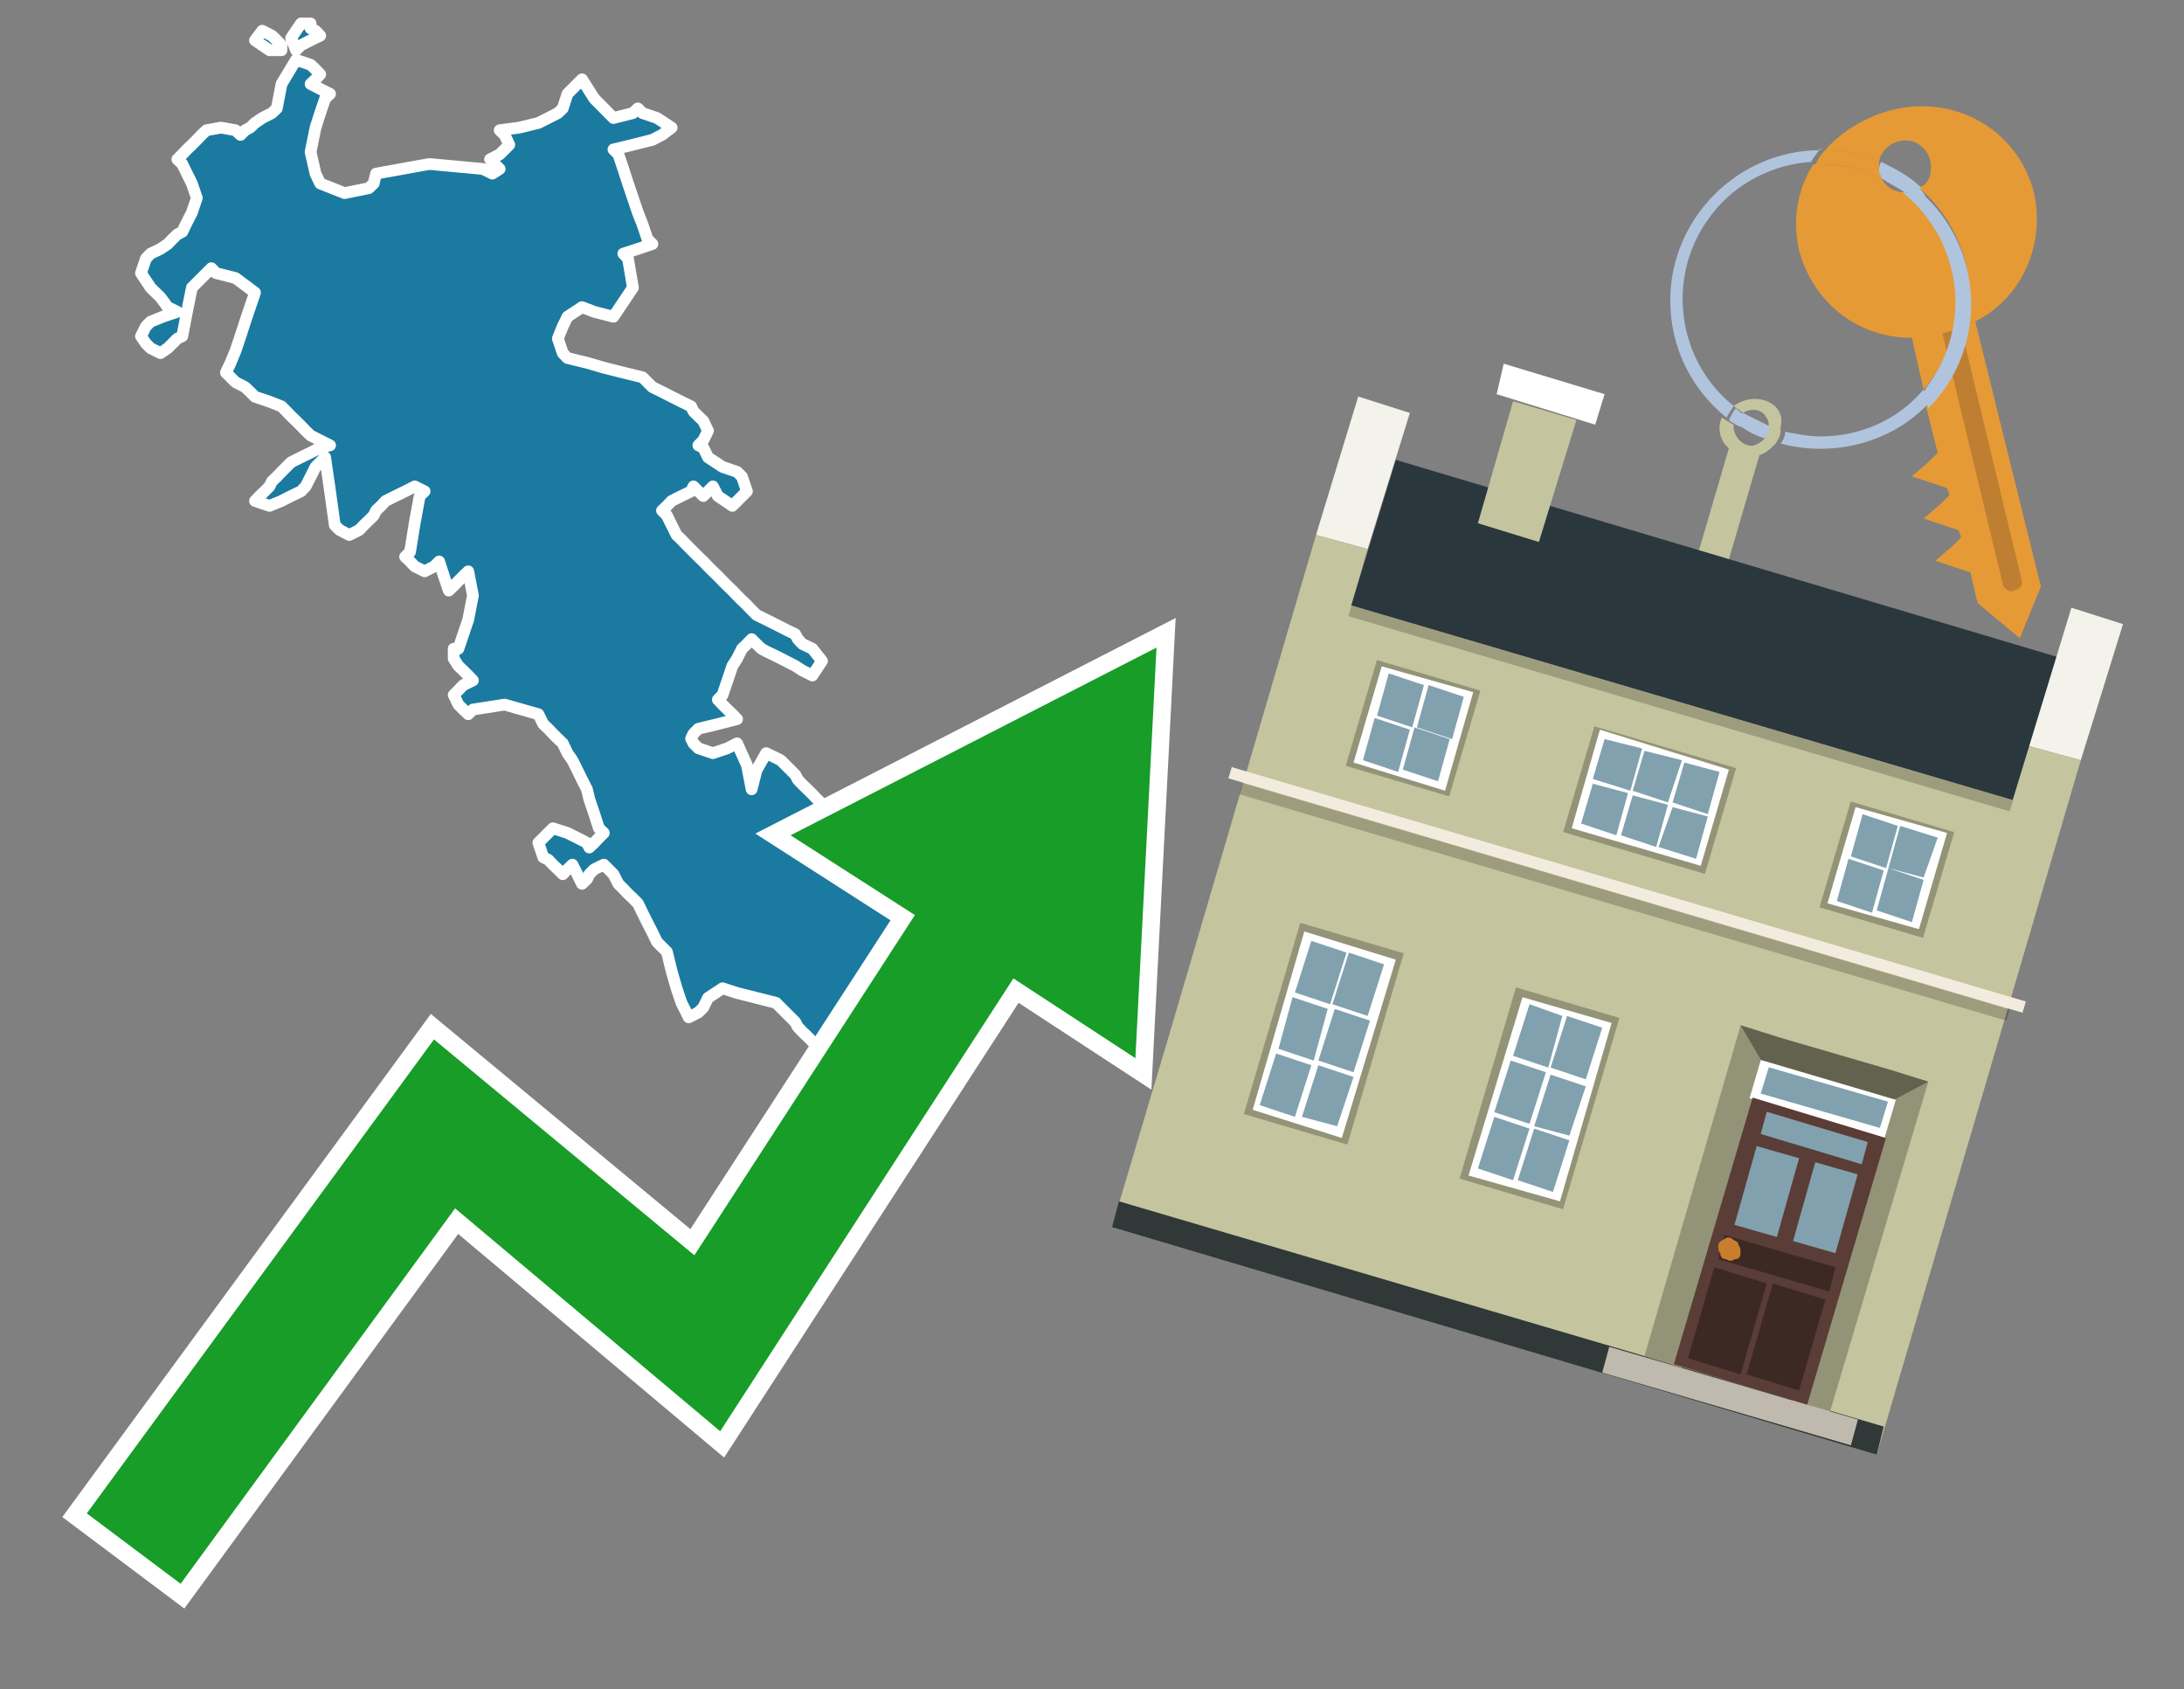 <?xml version="1.0" encoding="utf-8"?>
<!-- Generator: Adobe Illustrator 26.0.3, SVG Export Plug-In . SVG Version: 6.00 Build 0)  -->
<svg version="1.1" id="Text" xmlns="http://www.w3.org/2000/svg" xmlns:xlink="http://www.w3.org/1999/xlink" x="0px" y="0px"
	 width="93.1px" height="72px" viewBox="0 0 93.1 72" style="enable-background:new 0 0 93.1 72;" xml:space="preserve">
<rect x="0" y="0" width="93.1" height="72" fill="#808080" stroke="none"/>
<style type="text/css">
	.st0{fill:#1B7AA0;stroke:#FFFFFF;stroke-width:0.5;stroke-linejoin:round;}
	.st1{fill:none;stroke:#FFFFFF;stroke-width:1.5;stroke-miterlimit:10;}
	.st2{fill:#179D28;}
	.st3{fill:#E69A35;}
	.st4{fill:#B0C4DE;}
	.st5{fill:#C4C49E;}
	.st6{fill:#BF7F32;}
	.st7{fill-rule:evenodd;clip-rule:evenodd;fill:#2A373C;}
	.st8{fill-rule:evenodd;clip-rule:evenodd;fill:#F3F3EC;}
	.st9{fill-rule:evenodd;clip-rule:evenodd;fill:#C4C49E;}
	.st10{fill-rule:evenodd;clip-rule:evenodd;fill:#303838;}
	.st11{opacity:0.2;fill-rule:evenodd;clip-rule:evenodd;}
	.st12{fill-rule:evenodd;clip-rule:evenodd;fill:#F3ECDE;}
	.st13{fill-rule:evenodd;clip-rule:evenodd;fill:#FFFFFF;}
	.st14{fill-rule:evenodd;clip-rule:evenodd;fill:#939377;}
	.st15{fill-rule:evenodd;clip-rule:evenodd;fill:#C0B9AD;}
	.st16{fill-rule:evenodd;clip-rule:evenodd;fill:#62624F;}
	.st17{fill:#FFFFFF;}
	.st18{fill:#5A3D36;}
	.st19{fill:#81A1AE;}
	.st20{fill:#3C2924;}
	.st21{fill:#C87E2C;}
	.st22{fill-rule:evenodd;clip-rule:evenodd;fill:#81A1AE;}
</style>
<path class="st0" d="M35.04,50.79L35.25,50.59L35.45,50.17L35.87,49.76L36.28,49.97L36.49,50.17L36.69,50.59L35.87,51.0L35.04,51.0ZM44.54,36.54L44.75,36.12L44.96,35.71L45.16,35.5L45.58,35.3L45.99,35.71L45.78,36.12L45.58,36.33L45.37,36.54L45.16,36.85L45.37,37.26L45.58,37.47L45.16,37.67L44.75,37.47L44.54,37.26L44.34,36.85L44.34,36.54ZM19.54,27.65L19.75,27.03L19.96,26.41L20.16,25.38L19.96,24.35L19.75,24.55L19.54,24.76L19.34,24.97L19.13,25.17L18.92,24.55L18.72,23.93L18.51,24.14L18.1,24.35L17.68,24.14L17.48,23.93L17.27,23.73L17.48,23.52L17.68,22.28L17.89,21.14L18.1,20.94L17.68,20.73L17.27,20.94L16.86,21.14L16.44,21.35L16.24,21.56L16.03,21.76L15.93,21.97L15.72,22.18L15.51,22.38L15.31,22.59L14.89,22.8L14.48,22.59L14.27,22.38L14.07,20.94L13.86,19.49L13.65,19.7L13.45,19.9L13.24,20.32L13.03,20.73L12.83,20.94L12.41,21.14L12.0,21.35L11.49,21.56L10.87,21.35L11.07,21.14L11.28,20.94L11.49,20.73L11.59,20.52L11.8,20.32L12.0,20.11L12.21,19.9L12.41,19.7L12.83,19.49L13.24,19.29L13.65,19.08L14.07,18.98L13.65,18.77L13.24,18.56L13.03,18.36L12.83,18.15L12.62,17.94L12.41,17.74L12.21,17.53L12.0,17.32L11.49,17.12L10.87,16.91L10.66,16.7L10.45,16.5L10.04,16.29L9.63,15.88L9.83,15.46L10.04,14.95L10.25,14.33L10.45,13.71L10.66,13.09L10.87,12.47L10.04,11.85L9.21,11.64L9.01,11.43L8.8,11.64L8.59,11.85L8.39,12.05L8.18,12.26L7.97,13.29L7.77,14.33L7.56,14.43L7.35,14.64L7.15,14.84L6.84,15.05L6.42,14.84L6.22,14.64L6.01,14.33L6.22,13.91L6.42,13.71L6.94,13.5L7.56,13.29L7.15,13.09L6.84,12.67L6.42,12.26L6.01,11.64L6.22,11.02L6.42,10.81L6.84,10.61L7.15,10.4L7.35,10.19L7.56,9.99L7.77,9.88L7.97,9.47L8.18,9.06L8.39,8.44L8.18,7.82L7.97,7.4L7.77,6.99L7.56,6.79L7.77,6.58L7.97,6.37L8.18,6.17L8.39,5.96L8.59,5.75L8.8,5.55L9.42,5.44L10.04,5.55L10.25,5.75L10.45,5.55L10.66,5.44L10.87,5.24L11.18,5.03L11.59,4.82L11.8,4.62L12.0,3.58L12.62,2.55L13.24,2.76L13.45,2.96L13.65,3.17L13.45,3.38L13.24,3.58L13.65,3.79L14.07,4.0L13.86,4.2L13.65,4.82L13.45,5.44L13.24,6.48L13.45,7.4L13.65,7.82L14.69,8.23L15.72,8.02L15.93,7.82L16.03,7.4L18.3,6.99L20.58,7.2L20.99,7.4L21.3,7.2L21.09,6.99L20.89,6.79L21.3,6.58L21.71,6.17L21.51,5.75L21.3,5.55L22.13,5.44L22.95,5.24L23.37,5.03L23.78,4.82L23.99,4.62L24.19,4.0L24.81,3.38L25.33,4.2L26.15,5.03L26.98,4.82L27.19,4.62L27.39,4.82L28.01,5.03L28.63,5.44L28.22,5.75L27.81,5.96L26.98,6.17L26.15,6.37L26.36,6.58L26.57,7.2L26.77,7.82L26.98,8.44L27.19,9.06L27.39,9.57L27.6,10.19L27.81,10.4L27.19,10.61L26.57,10.81L26.77,11.02L26.98,12.26L26.15,13.5L25.33,13.29L24.81,13.09L24.19,13.5L23.99,13.91L23.78,14.43L23.99,15.05L24.19,15.26L25.02,15.46L25.74,15.67L26.57,15.88L27.39,16.08L27.6,16.29L27.81,16.5L28.22,16.7L28.63,16.91L29.05,17.12L29.46,17.32L29.56,17.53L29.77,17.74L29.98,17.94L30.18,18.36L29.98,18.77L29.77,18.98L29.98,19.08L30.18,19.49L30.8,19.9L31.42,20.11L31.63,20.32L31.84,20.94L31.22,21.56L30.6,21.14L30.39,20.73L30.18,20.94L29.98,21.14L29.77,20.94L29.56,20.73L29.46,20.94L29.05,21.14L28.63,21.35L28.43,21.56L28.22,21.76L28.43,21.97L28.63,22.38L28.84,22.8L29.05,23.0L29.25,23.21L29.46,23.42L29.56,23.52L29.77,23.73L29.98,23.93L30.18,24.14L30.39,24.35L30.6,24.55L30.8,24.76L31.01,24.97L31.22,25.17L31.42,25.38L31.63,25.59L31.84,25.79L32.04,26.0L32.25,26.21L32.66,26.41L33.08,26.62L33.49,26.83L33.9,27.03L34.01,27.24L34.21,27.45L34.63,27.65L35.04,28.17L34.63,28.79L34.21,28.58L33.9,28.38L33.49,28.17L33.08,27.96L32.66,27.76L32.46,27.65L32.25,27.45L32.04,27.24L31.84,27.45L31.63,27.65L31.42,28.07L31.22,28.38L31.01,29.0L30.8,29.62L30.6,29.82L30.8,30.03L31.01,30.24L31.22,30.44L31.42,30.65L30.6,30.86L29.77,31.06L29.56,31.27L29.46,31.48L29.56,31.68L29.77,31.89L30.39,32.1L31.01,31.89L31.42,31.68L31.84,32.61L32.04,33.64L32.25,32.82L32.66,32.1L33.08,32.3L33.28,32.4L33.49,32.61L33.7,32.82L33.9,33.02L34.01,33.23L34.21,33.44L34.42,33.64L34.63,33.85L34.83,34.06L35.04,34.26L35.25,34.47L35.45,34.68L35.66,34.88L35.87,35.09L36.07,35.3L36.28,35.5L36.49,35.71L36.69,35.92L36.9,36.12L37.11,36.33L37.31,36.54L37.52,36.64L37.72,36.85L37.93,37.05L38.14,37.26L38.34,37.47L38.55,37.67L38.65,38.09L38.86,38.5L39.07,38.71L39.27,38.91L39.48,39.12L39.69,39.33L39.89,39.53L40.1,39.74L40.31,39.95L40.51,40.15L40.72,39.74L40.93,39.33L41.13,39.12L41.34,38.91L41.55,38.5L41.75,38.09L41.96,37.88L42.17,37.67L42.37,37.26L42.58,36.85L42.79,36.64L42.99,36.54L43.1,36.33L43.51,36.12L43.92,36.43L43.51,36.85L43.1,37.05L43.3,37.26L43.51,37.67L43.3,38.09L43.1,38.29L42.99,38.5L42.79,38.71L42.58,38.91L42.37,39.33L42.17,39.74L41.96,39.95L41.75,40.15L41.55,40.57L41.75,40.98L41.96,41.19L42.17,41.29L42.37,41.7L42.17,42.12L41.96,41.91L41.55,41.7L41.13,41.91L40.93,42.12L40.72,42.32L40.51,42.53L40.31,42.74L39.89,42.94L39.48,42.74L39.27,42.53L39.07,42.74L38.86,42.94L38.65,43.36L38.55,43.77L38.34,43.98L38.55,44.18L38.65,45.52L38.55,46.97L38.34,47.8L38.14,48.62L37.93,48.83L37.52,49.04L37.11,48.62L36.9,48.21L36.69,48.62L36.49,49.04L36.28,49.24L35.66,49.45L35.04,49.24L34.83,49.04L34.63,48.83L34.42,48.62L34.21,48.21L34.42,47.8L34.63,48.0L35.45,48.21L36.28,47.8L36.49,47.38L36.69,46.97L36.9,46.56L37.11,46.35L36.9,46.14L36.69,45.94L36.28,45.73L35.87,45.52L35.66,45.42L35.45,45.21L35.25,45.01L35.04,44.8L34.83,44.6L34.63,44.39L34.42,44.18L34.21,43.98L34.01,43.77L33.9,43.56L33.7,43.36L33.49,43.15L33.28,42.94L33.08,42.74L32.25,42.53L31.42,42.32L30.8,42.12L30.18,42.53L29.98,42.94L29.77,43.15L29.36,43.36L29.05,42.74L28.84,42.12L28.63,41.39L28.43,40.57L28.22,40.36L28.01,40.15L27.81,39.74L27.6,39.33L27.39,38.91L27.19,38.5L26.98,38.29L26.77,38.09L26.57,37.88L26.36,37.67L26.15,37.26L25.74,36.85L25.33,37.05L25.12,37.26L25.02,37.47L24.81,37.67L24.61,37.26L24.4,36.85L24.19,37.05L23.99,37.26L23.78,37.05L23.57,36.85L23.37,36.64L23.16,36.54L22.95,35.92L23.57,35.3L24.19,35.5L24.61,35.71L25.02,35.92L25.12,36.12L25.33,35.92L25.53,35.71L25.74,35.5L25.53,35.3L25.33,34.68L25.12,34.06L25.02,33.64L24.81,33.23L24.61,32.82L24.4,32.4L24.19,32.1L23.99,31.68L23.78,31.48L23.57,31.27L23.37,31.06L23.16,30.86L22.95,30.44L21.51,30.03L20.16,30.24L19.96,30.44L19.75,30.24L19.54,30.03L19.34,29.62L19.75,29.2L20.16,29.0L19.96,28.79L19.75,28.58L19.54,28.38L19.34,28.07L19.34,27.65ZM13.24,1.21L13.45,1.31L13.65,1.52L13.24,1.72L12.83,1.93L12.62,2.14L12.41,1.62L12.83,1.0L13.24,1.0ZM11.49,2.14L10.87,1.72L11.18,1.31L11.59,1.52L11.8,1.72L12.0,1.93L12.0,2.14Z"/>
<polygon class="st1" points="49.3,27.6 33.7,35.6 39,39 29.6,53.5 18.5,44.3 3.7,64.5 7.7,67.5 19.4,51.5 30.7,61 43.2,41.7 
	48.4,45.1 "/>
<polygon class="st2" points="49.3,27.6 33.7,35.6 39,39 29.6,53.5 18.5,44.3 3.7,64.5 7.7,67.5 19.4,51.5 30.7,61 43.2,41.7 
	48.4,45.1 "/>
<path class="st3" d="M80.2,7.6c0-0.1-0.1-0.2-0.1-0.3c0-0.1,0-0.3,0-0.4c-0.7-0.3-1.5-0.5-2.3-0.5c-0.2,0.2-0.3,0.4-0.4,0.6
	c0.1,0,0.2,0,0.3,0C78.5,7,79.4,7.2,80.2,7.6z"/>
<path class="st4" d="M77.6,6.4c-3.5,0-6.4,2.9-6.4,6.4c0,2,0.9,3.8,2.4,5c0.1-0.2,0.2-0.3,0.3-0.5c-2.5-2-2.9-5.7-0.9-8.2
	c1-1.3,2.6-2.1,4.2-2.2c0.1-0.2,0.3-0.4,0.4-0.6V6.4z"/>
<path class="st3" d="M84.2,13.7c2-1,3-3.3,2.5-5.5C86,5.5,83.3,4,80.6,4.7c-1.1,0.3-2.1,0.9-2.8,1.7c0.8,0,1.6,0.2,2.3,0.5
	c0.1-0.6,0.7-1,1.3-0.9c0.6,0.1,1,0.7,0.9,1.3c0,0.3-0.2,0.6-0.5,0.7c2.7,2.3,2.9,6.4,0.6,9c-0.1,0.1-0.2,0.2-0.3,0.3l0.5,2
	l-0.4,0.4l-0.7,0.6l0.9,0.3l0.6,0.2l0.1,0.3l-0.4,0.4L82,22.1l0.9,0.3l0.6,0.2l0.1,0.3l-0.4,0.4l-0.7,0.6l0.9,0.3l0.6,0.2l0.3,1.3
	l1.8,1.5L87,25L84.2,13.7z"/>
<path class="st3" d="M81.2,8.2c-0.4,0-0.8-0.2-1-0.6C79.4,7.2,78.5,7,77.6,7c-0.1,0-0.2,0-0.3,0c-0.7,1.1-0.9,2.4-0.6,3.7
	c0.6,2.2,2.5,3.7,4.8,3.7l0.5,2.2c2.1-2.4,1.9-6.1-0.6-8.2C81.3,8.3,81.2,8.3,81.2,8.2z"/>
<path class="st4" d="M74.1,18.1c0.4,0.3,0.8,0.5,1.2,0.6c0.1-0.1,0.2-0.3,0.2-0.5l0,0c-0.4-0.2-0.8-0.4-1.2-0.6
	C74.2,17.8,74.1,17.9,74.1,18.1z"/>
<path class="st4" d="M74.4,17.7c-0.2-0.1-0.3-0.2-0.4-0.3c-0.1,0.1-0.2,0.3-0.3,0.5c0.1,0.1,0.3,0.2,0.5,0.3
	C74.1,17.9,74.2,17.8,74.4,17.7z"/>
<path class="st5" d="M74.8,17c-0.3,0-0.6,0.1-0.9,0.3c0.1,0.1,0.3,0.2,0.4,0.3c0.3-0.2,0.8-0.2,1,0.2c0.1,0.1,0.1,0.3,0.1,0.4l0,0
	c0,0.4-0.3,0.7-0.7,0.8c-0.4,0-0.7-0.3-0.8-0.7c0,0,0,0,0-0.1v-0.1c-0.2-0.1-0.3-0.2-0.5-0.3c-0.2,0.4-0.1,1,0.3,1.3l-1.7,5.8
	l1.3,0.3l1.7-5.8c0.3-0.1,0.5-0.3,0.7-0.5c0.1-0.2,0.2-0.3,0.2-0.5c0-0.1,0-0.1,0-0.2C76.1,17.5,75.5,17,74.8,17z"/>
<path class="st6" d="M86,25.1l-0.2,0.1c-0.2,0-0.3-0.1-0.4-0.2l0,0l-2.6-10.8l0.8-0.2l2.6,10.8C86.2,24.9,86.1,25.1,86,25.1L86,25.1
	z"/>
<path class="st4" d="M80.1,7.3c0,0.1,0.1,0.2,0.1,0.3c0.3,0.2,0.7,0.4,1,0.6c0.1,0,0.2,0,0.3,0c0.1,0,0.3-0.1,0.4-0.2
	c-0.5-0.5-1.1-0.8-1.7-1.1C80.1,7,80.1,7.2,80.1,7.3z"/>
<path class="st4" d="M77.6,18.6c-0.5,0-1-0.1-1.5-0.2c0,0.2-0.1,0.4-0.2,0.5c2.2,0.6,4.7,0,6.3-1.7L82,16.6
	C80.9,17.9,79.3,18.6,77.6,18.6z"/>
<path class="st4" d="M81.8,8c-0.1,0.1-0.2,0.1-0.4,0.2c-0.1,0-0.2,0-0.3,0c2.5,2,3,5.6,1.1,8.2c-0.1,0.1-0.1,0.2-0.2,0.3l0.2,0.7
	c2.5-2.5,2.4-6.6-0.1-9C82,8.2,81.9,8.1,81.8,8L81.8,8z"/>
<g>
	<polygon class="st7" points="57.6,25.8 85.8,34.1 87.7,28 59.5,19.6 57.6,25.8 	"/>
	<polygon class="st8" points="56.1,22.8 58.3,23.4 60.1,17.6 57.9,16.9 56.1,22.8 	"/>
	<polygon class="st8" points="86.5,31.8 88.7,32.4 90.5,26.6 88.3,25.9 86.5,31.8 	"/>
	<polygon class="st9" points="49.9,43.9 56.1,22.8 58.3,23.4 57.6,25.8 85.8,34.1 86.5,31.8 88.7,32.4 80,62 47.4,52.3 	"/>
	<polygon class="st10" points="47.4,52.3 47.7,51.2 80.3,60.8 80,62 47.4,52.3 	"/>
	<rect x="56.9" y="30" transform="matrix(-0.959 -0.283 0.283 -0.959 131.75 79.454)" class="st11" width="29.4" height="0.5"/>
	
		<rect x="51.7" y="37.7" transform="matrix(0.959 0.283 -0.283 0.959 13.595 -18.092)" class="st12" width="35.3" height="0.5"/>
	<rect x="52.2" y="38.2" transform="matrix(0.959 0.283 -0.283 0.959 13.721 -18.034)" class="st11" width="34.1" height="0.5"/>
	<polygon class="st9" points="64.5,17.1 67.2,17.9 65.6,23.1 63,22.3 64.5,17.1 	"/>
	<polygon class="st13" points="64.1,15.5 68.4,16.8 68,18.1 63.8,16.8 64.1,15.5 	"/>
	<g>
		<polygon class="st14" points="82.2,46.1 80.5,45.6 76.4,59.7 78,60.2 82.2,46.1 		"/>
		<polygon class="st15" points="78.9,61.6 79.2,60.5 68.6,57.4 68.3,58.5 78.9,61.6 		"/>
		<polygon class="st14" points="74.2,43.7 75.8,44.2 71.7,58.3 70.1,57.8 74.2,43.7 		"/>
		<polygon class="st16" points="75.8,44.2 80.6,45.6 82.2,46.1 80.5,47 80.1,47.2 75.4,45.8 75.2,45.4 74.2,43.7 		"/>
		<g>
			<rect x="74.7" y="46" transform="matrix(0.959 0.283 -0.283 0.959 16.442 -20.079)" class="st17" width="6" height="1.7"/>
			<g transform="matrix( 0.861, 0, 0, 0.861, 2148,666.7) ">
				<g>
					<g id="Symbol_9_0_Layer2_0_MEMBER_8_MEMBER_12_MEMBER_0_FILL_00000049921152098945666450000014699782987459267995_">
						<path class="st18" d="M-2408-720l6.6,2l-3.9,13.2l-6.6-2L-2408-720z"/>
					</g>
				</g>
			</g>
			<g transform="matrix( 0.861, 0, 0, 0.861, 2148,666.7) ">
				<g>
					<g id="Symbol_9_0_Layer2_0_MEMBER_8_MEMBER_12_MEMBER_1_MEMBER_1_FILL_00000142178311867167569220000008720650069401934729_">
						<path class="st19" d="M-2405.7-717l-1.1,3.9l-2.1-0.6l1.1-3.9L-2405.7-717z"/>
					</g>
				</g>
			</g>
			<g transform="matrix( 0.861, 0, 0, 0.861, 2148,666.7) ">
				<g>
					<g id="Symbol_9_0_Layer2_0_MEMBER_8_MEMBER_12_MEMBER_1_MEMBER_1_FILL_00000046315213654849873230000014282782815869738394_">
						<path class="st19" d="M-2402.8-716.2l-1.1,3.9l-2.1-0.6l1.1-3.9L-2402.8-716.2z"/>
					</g>
				</g>
			</g>
			<g transform="matrix( 0.861, 0, 0, 0.861, 2148,666.7) ">
				<g>
					<g id="Symbol_9_0_Layer2_0_MEMBER_8_MEMBER_12_MEMBER_2_MEMBER_0_FILL_00000043446982811857646660000002316786087831587507_">
						<path class="st20" d="M-2408.3-706.3l1.3-4.5l2.6,0.8l-1.3,4.5L-2408.3-706.3z"/>
					</g>
				</g>
			</g>
			<g transform="matrix( 0.861, 0, 0, 0.861, 2148,666.7) ">
				<g>
					<g id="Symbol_9_0_Layer2_0_MEMBER_8_MEMBER_12_MEMBER_2_MEMBER_1_FILL_00000024699968063525176030000004099459938707973536_">
						<path class="st20" d="M-2411.2-707.1l1.3-4.5l2.6,0.8l-1.3,4.5L-2411.2-707.1z"/>
					</g>
				</g>
			</g>
			<g transform="matrix( 0.861, 0, 0, 0.861, 2148,666.7) ">
				<g>
					<g id="Symbol_9_0_Layer2_0_MEMBER_8_MEMBER_12_MEMBER_2_MEMBER_1_FILL_00000103968558413932076870000017021065795927275411_">
						<path class="st20" d="M-2409.7-712l0.3-1.2l5.5,1.6l-0.3,1.2L-2409.7-712z"/>
					</g>
				</g>
			</g>
			<g transform="matrix( 0.861, 0, 0, 0.861, 2148,666.7) ">
				<g>
					<g id="Symbol_9_0_Layer2_0_MEMBER_8_MEMBER_12_MEMBER_2_MEMBER_1_FILL_00000029026281331453061660000014079355316314899619_">
						<path class="st19" d="M-2407.6-718.2l0.3-1.1l5,1.5l-0.3,1.1L-2407.6-718.2z"/>
					</g>
				</g>
			</g>
			<g transform="matrix( 0.861, 0, 0, 0.861, 2148,666.7) ">
				<g>
					<g id="Symbol_9_0_Layer2_0_MEMBER_8_MEMBER_13_FILL_00000101803169791889663960000002967125529223287951_">
						<path class="st21" d="M-2409.7-712.7c0-0.1,0.1-0.2,0.3-0.3c0.1-0.1,0.3-0.1,0.4,0s0.3,0.1,0.3,0.3c0.1,0.1,0.1,0.3,0.1,0.4
							c0,0.2-0.1,0.3-0.3,0.3c-0.1,0.1-0.3,0.1-0.4,0c-0.2,0-0.3-0.1-0.3-0.3C-2409.7-712.4-2409.7-712.5-2409.7-712.7z"/>
					</g>
				</g>
			</g>
			<g transform="matrix( 0.861, 0, 0, 0.861, 2148,666.7) ">
				<g>
					<g id="Symbol_9_0_Layer2_0_MEMBER_8_MEMBER_12_MEMBER_2_MEMBER_1_FILL_00000097473732691964412590000002355945827064430988_">
						<path class="st19" d="M-2407.6-720.2l0.4-1.3l5.9,1.7l-0.4,1.3L-2407.6-720.2z"/>
					</g>
				</g>
			</g>
		</g>
	</g>
	<g>
		
			<rect x="54.1" y="39.9" transform="matrix(-0.959 -0.283 0.283 -0.959 98.025 102.357)" class="st14" width="4.6" height="8.5"/>
		<polygon class="st13" points="59.5,40.9 55.6,39.7 53.4,47.3 57.2,48.5 59.5,40.9 		"/>
		<path class="st22" d="M59,41.1l-0.7,2.2l-1.5-0.5l0.7-2.2L59,41.1L59,41.1z M57.4,40.6l-0.7,2.2l-1.5-0.5l0.7-2.2L57.4,40.6
			L57.4,40.6z M55.1,42.5l1.5,0.5L56,45.2l-1.5-0.5L55.1,42.5L55.1,42.5z M54.4,44.9l1.5,0.5l-0.7,2.2l-1.5-0.5L54.4,44.9L54.4,44.9
			z M55.5,47.6l0.7-2.2l1.5,0.5L57,48L55.5,47.6L55.5,47.6z M57.7,45.7l-1.5-0.5l0.7-2.2l1.5,0.5L57.7,45.7L57.7,45.7z"/>
	</g>
	<g>
		
			<rect x="58" y="28.7" transform="matrix(-0.959 -0.283 0.283 -0.959 109.277 77.878)" class="st14" width="4.6" height="4.7"/>
		<polygon class="st13" points="62.8,29.5 58.9,28.4 57.7,32.5 61.6,33.7 62.8,29.5 		"/>
		<path class="st22" d="M62.4,29.7l-0.5,1.8L60.4,31l0.5-1.8L62.4,29.7L62.4,29.7z M60.7,29.2L60.2,31l-1.5-0.5l0.5-1.8L60.7,29.2
			L60.7,29.2z M58.6,30.6l1.5,0.5l-0.5,1.8l-1.5-0.5L58.6,30.6L58.6,30.6z M61.3,33.3l-1.5-0.5l0.5-1.8l1.5,0.5L61.3,33.3L61.3,33.3
			z"/>
	</g>
	<g>
		
			<rect x="67.2" y="31.6" transform="matrix(-0.959 -0.283 0.283 -0.959 128.179 86.567)" class="st14" width="6.3" height="4.7"/>
		<polygon class="st13" points="73.7,32.8 68.2,31.1 67,35.3 72.5,36.9 73.7,32.8 		"/>
		<polygon class="st22" points="71.7,32.4 71.1,34.2 69.6,33.7 70.1,32 71.7,32.4 		"/>
		<polygon class="st22" points="70,31.9 69.5,33.7 67.9,33.2 68.4,31.5 70,31.9 		"/>
		<polygon class="st22" points="67.9,33.4 69.4,33.8 68.9,35.6 67.4,35.1 67.9,33.4 		"/>
		<polygon class="st22" points="69.6,33.9 71.1,34.3 70.6,36.1 69.1,35.6 69.6,33.9 		"/>
		<polygon class="st22" points="73.3,32.9 72.8,34.7 71.3,34.2 71.8,32.5 73.3,32.9 		"/>
		<polygon class="st22" points="71.3,34.4 72.8,34.8 72.3,36.6 70.7,36.1 71.3,34.4 		"/>
	</g>
	<g>
		
			<rect x="78.1" y="34.6" transform="matrix(-0.959 -0.283 0.283 -0.959 147.081 95.255)" class="st14" width="4.6" height="4.7"/>
		<polygon class="st13" points="83,35.5 79.1,34.4 77.9,38.5 81.8,39.6 83,35.5 		"/>
		<path class="st22" d="M82.6,35.7L82,37.4L80.5,37l0.5-1.8L82.6,35.7L82.6,35.7z M80.9,35.2l-0.5,1.8l-1.5-0.5l0.5-1.8L80.9,35.2
			L80.9,35.2z M78.8,36.6l1.5,0.5l-0.5,1.8l-1.5-0.5L78.8,36.6L78.8,36.6z M81.5,39.3L80,38.8l0.5-1.8l1.5,0.5L81.5,39.3L81.5,39.3z
			"/>
	</g>
	<g>
		
			<rect x="63.4" y="42.6" transform="matrix(-0.959 -0.283 0.283 -0.959 115.374 110.331)" class="st14" width="4.6" height="8.5"/>
		<polygon class="st13" points="68.7,43.6 64.9,42.5 62.6,50.1 66.5,51.2 68.7,43.6 		"/>
		<path class="st22" d="M68.3,43.8L67.6,46l-1.5-0.5l0.7-2.2L68.3,43.8L68.3,43.8z M66.6,43.3L66,45.5l-1.5-0.5l0.7-2.2L66.6,43.3
			L66.6,43.3z M64.4,45.2l1.5,0.5l-0.7,2.2l-1.5-0.5L64.4,45.2L64.4,45.2z M63.7,47.6l1.5,0.5l-0.7,2.2L63,49.8L63.7,47.6L63.7,47.6
			z M64.7,50.3l0.7-2.2l1.5,0.5l-0.7,2.2L64.7,50.3L64.7,50.3z M66.9,48.4L65.4,48l0.7-2.2l1.5,0.5L66.9,48.4L66.9,48.4z"/>
	</g>
</g>
</svg>
